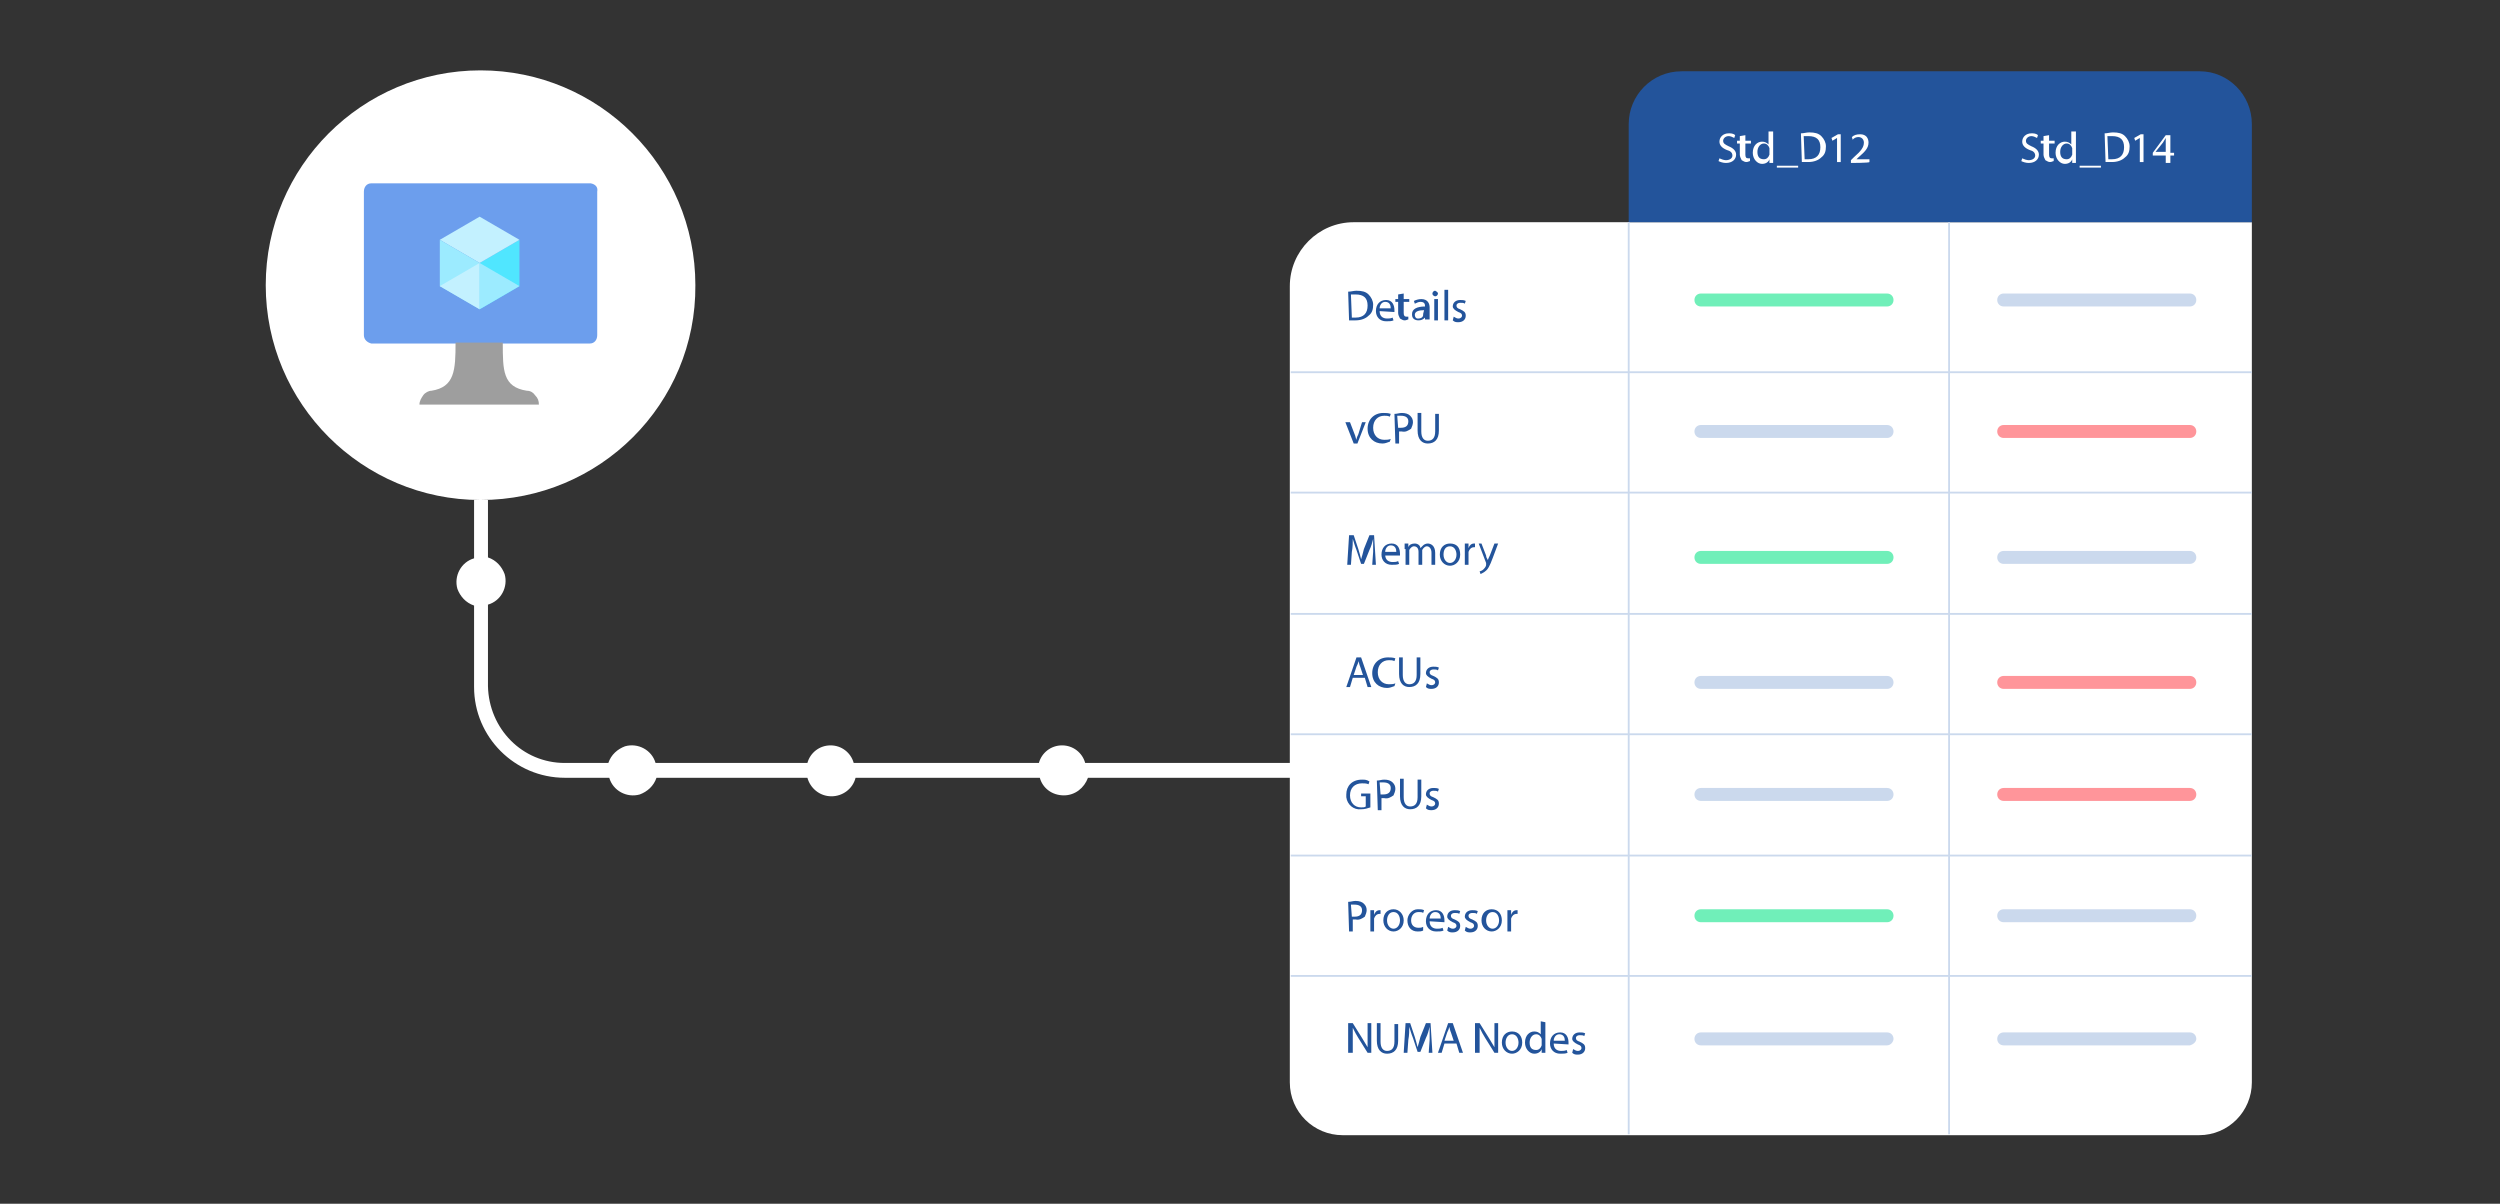 <?xml version="1.0" encoding="utf-8"?>
<!-- Generator: Adobe Illustrator 27.9.4, SVG Export Plug-In . SVG Version: 9.03 Build 54784)  -->
<svg version="1.1" id="Layer_1" xmlns="http://www.w3.org/2000/svg" xmlns:xlink="http://www.w3.org/1999/xlink" x="0px" y="0px"
	 viewBox="0 0 270 130" style="enable-background:new 0 0 270 130;" xml:space="preserve">
<rect x="0" y="0" width="270" height="130" fill="#333333" stroke="none"/>
<style type="text/css">
	.st0{fill:none;}
	.st1{fill:#FFFFFF;}
	.st2{clip-path:url(#SVGID_00000062159327486596147080000014916199449285108366_);}
	.st3{fill:#6C9EED;}
	.st4{fill:#50E6FF;}
	.st5{fill:#C3F1FF;}
	.st6{fill:#9CEBFF;}
	.st7{fill:#9E9E9E;}
	.st8{fill:#23549B;}
	.st9{fill:#CBD9ED;}
	.st10{fill:#70EFB9;}
	.st11{fill:#FF959A;}
</style>
<g>
	<rect class="st0" width="270" height="130"/>
	<g>
		<g id="Group_1">
			<path id="Path_1" class="st1" d="M51.9,54L51.9,54c-12.8,0-23.2-10.4-23.2-23.2c0,0,0,0,0,0l0,0c0-12.8,10.4-23.2,23.2-23.2
				c0,0,0,0,0,0l0,0c12.8,0,23.2,10.4,23.2,23.2l0,0l0,0C75.2,43.6,64.8,54,51.9,54z"/>
		</g>
		<g id="Group_3">
			<g>
				<defs>
					<rect id="SVGID_1_" x="39.1" y="19.5" width="25.7" height="25.7"/>
				</defs>
				<clipPath id="SVGID_00000092428369690099985230000006694328893498245542_">
					<use xlink:href="#SVGID_1_"  style="overflow:visible;"/>
				</clipPath>
				<g id="Group_2" style="clip-path:url(#SVGID_00000092428369690099985230000006694328893498245542_);">
					<path id="Path_2" class="st3" d="M63.8,19.8H40.1c-0.5,0-0.8,0.4-0.8,0.9v15.5c0,0.5,0.4,0.8,0.8,0.9c0,0,0,0,0,0h23.6
						c0.5,0,0.8-0.4,0.8-0.9V20.7C64.6,20.2,64.3,19.9,63.8,19.8C63.8,19.8,63.8,19.8,63.8,19.8z"/>
					<path id="Path_3" class="st4" d="M56.1,25.9v5l-4.3,2.5v-5L56.1,25.9z"/>
					<path id="Path_4" class="st5" d="M56.1,25.9l-4.3,2.5l-4.3-2.5l4.3-2.5L56.1,25.9z"/>
					<path id="Path_5" class="st6" d="M51.8,28.4v5l-4.3-2.5v-5L51.8,28.4z"/>
					<path id="Path_6" class="st5" d="M47.5,30.9l4.3-2.5v5L47.5,30.9z"/>
					<path id="Path_7" class="st6" d="M56.1,30.9l-4.3-2.5v5L56.1,30.9z"/>
					<path id="Path_8" class="st7" d="M56.9,42.2c-2.6-0.4-2.6-2.2-2.6-5.2h-5.1c0,3-0.1,4.8-2.6,5.2c-0.3,0-0.7,0.2-0.9,0.5
						c-0.2,0.3-0.4,0.6-0.4,1h12.9c0-0.4-0.1-0.7-0.4-1C57.6,42.4,57.3,42.2,56.9,42.2z"/>
				</g>
			</g>
		</g>
		<g>
			<path id="Path_9" class="st1" d="M243.2,24v92.9c0,3.1-2.5,5.7-5.7,5.7H145c-3.1,0-5.7-2.5-5.7-5.7V30.9c0-3.8,3.1-6.9,6.9-6.9
				L243.2,24L243.2,24z"/>
			<path id="Path_11" class="st8" d="M243.2,13.4V24h-67.3V13.4c0-3.1,2.5-5.7,5.7-5.7h56C240.6,7.7,243.2,10.2,243.2,13.4z"/>
			<g id="Group_4">
				<path id="Path_12" class="st8" d="M145.6,31.5c0.3,0,0.6-0.1,0.9-0.1c0.6,0,1,0.1,1.3,0.4c0.3,0.3,0.5,0.7,0.5,1.1
					c0,0.5-0.1,0.9-0.5,1.2c-0.3,0.3-0.8,0.5-1.4,0.5c-0.3,0-0.5,0-0.7,0L145.6,31.5L145.6,31.5z M146,34.3c0.1,0,0.3,0,0.4,0
					c0.9,0,1.3-0.5,1.3-1.3c0-0.8-0.4-1.2-1.3-1.2c-0.2,0-0.3,0-0.5,0L146,34.3L146,34.3z"/>
				<path id="Path_13" class="st8" d="M149,33.6c0,0.6,0.4,0.8,0.8,0.8c0.2,0,0.4,0,0.6-0.1l0.1,0.3c-0.2,0.1-0.5,0.1-0.8,0.1
					c-0.7,0-1.1-0.5-1.1-1.1c0-0.7,0.4-1.2,1.1-1.2c0.7,0,0.9,0.6,0.9,1.1c0,0.1,0,0.2,0,0.2L149,33.6L149,33.6z M150.2,33.3
					c0-0.3-0.1-0.7-0.6-0.7c-0.4,0-0.6,0.4-0.6,0.7H150.2z"/>
				<path id="Path_14" class="st8" d="M151.6,31.7v0.6h0.6v0.3h-0.6v1.2c0,0.3,0.1,0.4,0.3,0.4c0.1,0,0.2,0,0.2,0l0,0.3
					c-0.1,0-0.2,0.1-0.4,0.1c-0.2,0-0.3-0.1-0.5-0.2c-0.1-0.2-0.2-0.4-0.2-0.6v-1.2h-0.3v-0.3h0.3v-0.5L151.6,31.7z"/>
				<path id="Path_15" class="st8" d="M153.9,34.6l0-0.3h0c-0.2,0.2-0.4,0.3-0.7,0.3c-0.4,0-0.7-0.2-0.7-0.6c0,0,0,0,0-0.1
					c0-0.5,0.5-0.8,1.4-0.8v0c0-0.2,0-0.5-0.5-0.5c-0.2,0-0.4,0.1-0.6,0.2l-0.1-0.3c0.2-0.1,0.5-0.2,0.8-0.2c0.7,0,0.9,0.5,0.9,0.9
					v0.8c0,0.2,0,0.4,0,0.5H153.9z M153.8,33.5c-0.5,0-1,0.1-1,0.5c0,0.2,0.1,0.4,0.3,0.4c0,0,0,0,0.1,0c0.2,0,0.5-0.1,0.5-0.4
					c0,0,0-0.1,0-0.1L153.8,33.5L153.8,33.5z"/>
				<path id="Path_16" class="st8" d="M155.3,31.7c0,0.1-0.1,0.3-0.3,0.3c0,0,0,0,0,0c-0.1,0-0.3-0.1-0.3-0.3c0-0.1,0.1-0.3,0.3-0.3
					c0,0,0,0,0,0C155.2,31.5,155.3,31.6,155.3,31.7C155.4,31.7,155.4,31.7,155.3,31.7z M154.9,34.6v-2.3h0.4v2.3H154.9z"/>
				<path id="Path_17" class="st8" d="M156,31.3h0.4v3.3H156V31.3z"/>
				<path id="Path_18" class="st8" d="M157,34.2c0.2,0.1,0.3,0.2,0.5,0.2c0.3,0,0.4-0.2,0.4-0.3c0-0.2-0.1-0.3-0.4-0.4
					c-0.4-0.2-0.6-0.4-0.6-0.6c0-0.4,0.3-0.7,0.8-0.7c0.2,0,0.4,0,0.6,0.1l-0.1,0.3c-0.1-0.1-0.3-0.1-0.5-0.1
					c-0.2,0-0.4,0.1-0.4,0.3c0,0.2,0.1,0.3,0.4,0.4c0.4,0.2,0.6,0.3,0.6,0.7c0,0.4-0.3,0.7-0.8,0.7c-0.2,0-0.4,0-0.6-0.2L157,34.2z"
					/>
			</g>
			<g id="Group_5">
				<path id="Path_19" class="st1" d="M185.7,17.1c0.2,0.1,0.5,0.2,0.7,0.2c0.4,0,0.7-0.2,0.7-0.5c0-0.3-0.2-0.5-0.6-0.6
					c-0.5-0.2-0.8-0.5-0.8-0.9c0-0.5,0.4-0.9,1-0.9c0.2,0,0.5,0,0.7,0.2l-0.1,0.3c-0.2-0.1-0.4-0.2-0.6-0.2c-0.4,0-0.6,0.3-0.6,0.5
					c0,0.3,0.2,0.4,0.6,0.6c0.5,0.2,0.8,0.5,0.8,0.9c0,0.5-0.4,0.9-1.1,0.9c-0.3,0-0.6-0.1-0.8-0.2L185.7,17.1z"/>
				<path id="Path_20" class="st1" d="M188.5,14.6v0.6h0.6v0.3h-0.6v1.2c0,0.3,0.1,0.4,0.3,0.4c0.1,0,0.2,0,0.2,0l0,0.3
					c-0.1,0-0.2,0.1-0.4,0.1c-0.2,0-0.3-0.1-0.5-0.2c-0.1-0.2-0.2-0.4-0.2-0.6v-1.2h-0.3v-0.3h0.3v-0.5L188.5,14.6z"/>
				<path id="Path_21" class="st1" d="M191.5,14.2V17c0,0.2,0,0.4,0,0.6h-0.4l0-0.4h0c-0.1,0.3-0.4,0.5-0.8,0.5c-0.5,0-1-0.5-1-1.2
					c0-0.8,0.5-1.2,1-1.2c0.3,0,0.5,0.1,0.7,0.3h0v-1.4C191.1,14.2,191.5,14.2,191.5,14.2z M191.1,16.2c0-0.1,0-0.1,0-0.2
					c-0.1-0.3-0.3-0.5-0.6-0.5c-0.4,0-0.7,0.4-0.7,0.9c0,0.5,0.2,0.8,0.7,0.8c0.3,0,0.5-0.2,0.6-0.5c0-0.1,0-0.1,0-0.2V16.2z"/>
				<path id="Path_22" class="st1" d="M194.2,17.9v0.2h-2.3v-0.2H194.2z"/>
				<path id="Path_23" class="st1" d="M194.5,14.4c0.3,0,0.6-0.1,0.9-0.1c0.6,0,1,0.1,1.3,0.4c0.3,0.3,0.5,0.7,0.5,1.1
					c0,0.5-0.1,0.9-0.5,1.2c-0.3,0.3-0.8,0.5-1.4,0.5c-0.3,0-0.5,0-0.7,0L194.5,14.4L194.5,14.4z M194.9,17.2c0.1,0,0.3,0,0.4,0
					c0.9,0,1.3-0.5,1.3-1.3c0-0.8-0.4-1.2-1.3-1.2c-0.2,0-0.3,0-0.5,0L194.9,17.2L194.9,17.2z"/>
				<path id="Path_24" class="st1" d="M198.4,14.9L198.4,14.9l-0.5,0.3l-0.1-0.3l0.7-0.4h0.3v3h-0.4L198.4,14.9L198.4,14.9z"/>
				<path id="Path_25" class="st1" d="M199.9,17.6v-0.3l0.3-0.3c0.8-0.7,1.1-1.1,1.1-1.6c0-0.3-0.2-0.6-0.6-0.6
					c-0.2,0-0.5,0.1-0.6,0.3l-0.1-0.3c0.2-0.2,0.5-0.3,0.9-0.3c0.7,0,0.9,0.5,0.9,0.9c0,0.6-0.4,1-1.1,1.6l-0.2,0.2v0h1.4v0.3
					C201.9,17.6,199.9,17.6,199.9,17.6z"/>
			</g>
			<g id="Group_6">
				<path id="Path_26" class="st1" d="M218.4,17.1c0.2,0.1,0.5,0.2,0.7,0.2c0.4,0,0.7-0.2,0.7-0.5c0-0.3-0.2-0.5-0.6-0.6
					c-0.5-0.2-0.8-0.5-0.8-0.9c0-0.5,0.4-0.9,1-0.9c0.2,0,0.5,0,0.7,0.2l-0.1,0.3c-0.2-0.1-0.4-0.2-0.6-0.2c-0.4,0-0.6,0.3-0.6,0.5
					c0,0.3,0.2,0.4,0.6,0.6c0.5,0.2,0.8,0.5,0.8,0.9c0,0.5-0.4,0.9-1.1,0.9c-0.3,0-0.6-0.1-0.8-0.2L218.4,17.1z"/>
				<path id="Path_27" class="st1" d="M221.3,14.6v0.6h0.6v0.3h-0.6v1.2c0,0.3,0.1,0.4,0.3,0.4c0.1,0,0.2,0,0.2,0l0,0.3
					c-0.1,0-0.2,0.1-0.4,0.1c-0.2,0-0.3-0.1-0.5-0.2c-0.1-0.2-0.2-0.4-0.2-0.6v-1.2h-0.3v-0.3h0.3v-0.5L221.3,14.6z"/>
				<path id="Path_28" class="st1" d="M224.2,14.2V17c0,0.2,0,0.4,0,0.6h-0.4l0-0.4h0c-0.1,0.3-0.4,0.5-0.8,0.5c-0.5,0-1-0.5-1-1.2
					c0-0.8,0.5-1.2,1-1.2c0.3,0,0.5,0.1,0.7,0.3h0v-1.4C223.8,14.2,224.2,14.2,224.2,14.2z M223.8,16.2c0-0.1,0-0.1,0-0.2
					c-0.1-0.3-0.3-0.5-0.6-0.5c-0.4,0-0.7,0.4-0.7,0.9c0,0.5,0.2,0.8,0.7,0.8c0.3,0,0.5-0.2,0.6-0.5c0-0.1,0-0.1,0-0.2V16.2z"/>
				<path id="Path_29" class="st1" d="M226.9,17.9v0.2h-2.3v-0.2H226.9z"/>
				<path id="Path_30" class="st1" d="M227.3,14.4c0.3,0,0.6-0.1,0.9-0.1c0.6,0,1,0.1,1.3,0.4c0.3,0.3,0.5,0.7,0.5,1.1
					c0,0.5-0.1,0.9-0.5,1.2c-0.3,0.3-0.8,0.5-1.4,0.5c-0.3,0-0.5,0-0.7,0L227.3,14.4L227.3,14.4z M227.7,17.2c0.1,0,0.3,0,0.4,0
					c0.9,0,1.3-0.5,1.3-1.3c0-0.8-0.4-1.2-1.3-1.2c-0.2,0-0.3,0-0.5,0L227.7,17.2L227.7,17.2z"/>
				<path id="Path_31" class="st1" d="M231.1,14.9L231.1,14.9l-0.5,0.3l-0.1-0.3l0.7-0.4h0.3v3h-0.4L231.1,14.9L231.1,14.9z"/>
				<path id="Path_32" class="st1" d="M233.9,17.6v-0.8h-1.4v-0.3l1.4-1.9h0.5v1.9h0.4v0.3h-0.4v0.8H233.9z M233.9,16.4v-1
					c0-0.2,0-0.3,0-0.5h0c-0.1,0.2-0.2,0.3-0.3,0.5l-0.8,1v0C232.9,16.4,233.9,16.4,233.9,16.4z"/>
			</g>
			<g id="Group_7">
				<path id="Path_33" class="st8" d="M145.8,45.6l0.5,1.3c0.1,0.2,0.1,0.4,0.2,0.6h0c0-0.2,0.1-0.4,0.2-0.6l0.4-1.3h0.4l-0.9,2.3
					h-0.4l-0.9-2.3H145.8z"/>
				<path id="Path_34" class="st8" d="M150.1,47.7c-0.3,0.1-0.5,0.2-0.8,0.2c-0.9,0-1.6-0.6-1.6-1.6c0-1,0.7-1.7,1.7-1.7
					c0.3,0,0.5,0,0.8,0.1l-0.1,0.3c-0.2-0.1-0.4-0.1-0.6-0.1c-0.7,0-1.2,0.5-1.2,1.3c0,0.8,0.5,1.3,1.2,1.3c0.2,0,0.5,0,0.7-0.1
					L150.1,47.7z"/>
				<path id="Path_35" class="st8" d="M150.6,44.7c0.3,0,0.5-0.1,0.8-0.1c0.4,0,0.7,0.1,0.9,0.3c0.2,0.2,0.3,0.4,0.3,0.7
					c0,0.2-0.1,0.5-0.2,0.7c-0.3,0.2-0.6,0.4-1,0.3c-0.1,0-0.2,0-0.3,0v1.3h-0.4L150.6,44.7L150.6,44.7z M151,46.2
					c0.1,0,0.2,0,0.3,0c0.5,0,0.8-0.2,0.8-0.7c0-0.4-0.3-0.6-0.8-0.6c-0.1,0-0.3,0-0.4,0L151,46.2L151,46.2z"/>
				<path id="Path_36" class="st8" d="M153.5,44.7v1.9c0,0.7,0.3,1,0.7,1c0.5,0,0.8-0.3,0.8-1v-1.9h0.4v1.8c0,1-0.5,1.4-1.2,1.4
					c-0.6,0-1.1-0.4-1.1-1.4v-1.9H153.5z"/>
			</g>
			<g id="Group_8">
				<path id="Path_37" class="st8" d="M148.3,59.6c0-0.4,0-1,0-1.4h0c-0.1,0.4-0.2,0.8-0.4,1.2l-0.6,1.5H147l-0.5-1.5
					c-0.2-0.5-0.3-0.9-0.4-1.2h0c0,0.4,0,0.9-0.1,1.4l-0.1,1.4h-0.4l0.2-3.2h0.5l0.5,1.5c0.1,0.3,0.2,0.7,0.3,1.1h0
					c0.1-0.3,0.2-0.7,0.3-1.1l0.6-1.5h0.5l0.2,3.2h-0.4L148.3,59.6z"/>
				<path id="Path_38" class="st8" d="M149.6,59.9c0,0.6,0.4,0.8,0.8,0.8c0.2,0,0.4,0,0.6-0.1l0.1,0.3c-0.2,0.1-0.5,0.1-0.8,0.1
					c-0.7,0-1.1-0.5-1.1-1.1c0-0.7,0.4-1.2,1.1-1.2c0.7,0,0.9,0.6,0.9,1.1c0,0.1,0,0.2,0,0.2H149.6z M150.8,59.6
					c0-0.3-0.1-0.7-0.6-0.7c-0.4,0-0.6,0.4-0.6,0.7H150.8z"/>
				<path id="Path_39" class="st8" d="M151.7,59.3c0-0.2,0-0.4,0-0.6h0.4l0,0.4h0c0.1-0.3,0.4-0.4,0.7-0.4c0.3,0,0.6,0.2,0.6,0.5h0
					c0.1-0.1,0.2-0.2,0.3-0.3c0.1-0.1,0.3-0.2,0.5-0.2c0.3,0,0.8,0.2,0.8,1V61h-0.4v-1.3c0-0.4-0.2-0.7-0.5-0.7
					c-0.2,0-0.4,0.2-0.5,0.4c0,0.1,0,0.1,0,0.2V61h-0.4v-1.4c0-0.4-0.2-0.6-0.5-0.6c-0.2,0-0.4,0.2-0.5,0.4c0,0.1,0,0.1,0,0.2V61
					h-0.4V59.3z"/>
				<path id="Path_40" class="st8" d="M157.7,59.9c0,0.8-0.6,1.2-1.1,1.2c-0.6,0-1.1-0.5-1.1-1.2c0-0.8,0.5-1.2,1.1-1.2
					C157.3,58.7,157.7,59.1,157.7,59.9z M155.9,59.9c0,0.5,0.3,0.9,0.7,0.9c0.4,0,0.7-0.4,0.7-0.9c0-0.4-0.2-0.9-0.7-0.9
					C156.1,59,155.9,59.4,155.9,59.9z"/>
				<path id="Path_41" class="st8" d="M158.2,59.4c0-0.3,0-0.5,0-0.7h0.4l0,0.5h0c0.1-0.3,0.3-0.5,0.6-0.5c0,0,0.1,0,0.1,0v0.4
					c0,0-0.1,0-0.1,0c-0.3,0-0.5,0.2-0.6,0.5c0,0.1,0,0.1,0,0.2V61h-0.4L158.2,59.4L158.2,59.4z"/>
				<path id="Path_42" class="st8" d="M160,58.7l0.5,1.3c0,0.2,0.1,0.3,0.2,0.5h0c0-0.1,0.1-0.3,0.2-0.5l0.5-1.3h0.4l-0.6,1.6
					c-0.3,0.8-0.5,1.2-0.8,1.4c-0.1,0.1-0.3,0.2-0.5,0.3l-0.1-0.3c0.1,0,0.3-0.1,0.4-0.2c0.1-0.1,0.3-0.3,0.3-0.5c0-0.1,0-0.1,0-0.2
					l-0.8-2.1H160L160,58.7z"/>
			</g>
			<g id="Group_9">
				<path id="Path_43" class="st8" d="M148,87.2c-0.3,0.1-0.6,0.2-1,0.2c-0.8,0.1-1.5-0.5-1.6-1.3c0-0.1,0-0.2,0-0.3
					c0-0.9,0.6-1.6,1.7-1.6c0.3,0,0.5,0,0.8,0.2l-0.1,0.3c-0.2-0.1-0.5-0.1-0.7-0.1c-0.8,0-1.3,0.5-1.3,1.3c0,0.8,0.5,1.3,1.2,1.3
					c0.2,0,0.4,0,0.5-0.1V86H147v-0.3h1L148,87.2L148,87.2z"/>
				<path id="Path_44" class="st8" d="M148.7,84.3c0.3,0,0.5-0.1,0.8-0.1c0.4,0,0.7,0.1,0.9,0.3c0.2,0.2,0.3,0.4,0.3,0.7
					c0,0.2-0.1,0.5-0.2,0.7c-0.3,0.2-0.6,0.4-1,0.3c-0.1,0-0.2,0-0.3,0v1.3h-0.4L148.7,84.3L148.7,84.3z M149.1,85.8
					c0.1,0,0.2,0,0.3,0c0.5,0,0.8-0.2,0.8-0.7c0-0.4-0.3-0.6-0.8-0.6c-0.1,0-0.3,0-0.4,0L149.1,85.8L149.1,85.8z"/>
				<path id="Path_45" class="st8" d="M151.6,84.2v1.9c0,0.7,0.3,1,0.7,1c0.5,0,0.8-0.3,0.8-1v-1.9h0.4v1.8c0,1-0.5,1.4-1.2,1.4
					c-0.6,0-1.1-0.4-1.1-1.4v-1.9H151.6L151.6,84.2z"/>
				<path id="Path_46" class="st8" d="M154.1,86.9c0.2,0.1,0.3,0.2,0.5,0.2c0.3,0,0.4-0.2,0.4-0.3c0-0.2-0.1-0.3-0.4-0.4
					c-0.4-0.2-0.6-0.4-0.6-0.6c0-0.4,0.3-0.7,0.8-0.7c0.2,0,0.4,0,0.6,0.1l-0.1,0.3c-0.1-0.1-0.3-0.1-0.5-0.1
					c-0.2,0-0.4,0.1-0.4,0.3s0.1,0.3,0.4,0.4c0.4,0.2,0.6,0.3,0.6,0.7c0,0.4-0.3,0.7-0.8,0.7c-0.2,0-0.4,0-0.6-0.2L154.1,86.9z"/>
			</g>
			<g id="Group_10">
				<path id="Path_47" class="st8" d="M146.1,73.2l-0.3,1h-0.4l1.1-3.2h0.5l1.1,3.2h-0.4l-0.3-1H146.1z M147.2,72.9l-0.3-0.9
					c-0.1-0.2-0.1-0.4-0.2-0.6h0c0,0.2-0.1,0.4-0.2,0.6l-0.3,0.9L147.2,72.9L147.2,72.9z"/>
				<path id="Path_48" class="st8" d="M150.6,74.1c-0.3,0.1-0.5,0.2-0.8,0.2c-0.9,0-1.6-0.6-1.6-1.6c0-1,0.7-1.7,1.7-1.7
					c0.3,0,0.5,0,0.8,0.1l-0.1,0.3c-0.2-0.1-0.4-0.1-0.6-0.1c-0.7,0-1.2,0.5-1.2,1.3c0,0.8,0.5,1.3,1.2,1.3c0.2,0,0.5,0,0.7-0.1
					L150.6,74.1z"/>
				<path id="Path_49" class="st8" d="M151.5,71v1.9c0,0.7,0.3,1,0.7,1c0.5,0,0.8-0.3,0.8-1V71h0.4v1.8c0,1-0.5,1.4-1.2,1.4
					c-0.6,0-1.1-0.4-1.1-1.4V71H151.5z"/>
				<path id="Path_50" class="st8" d="M154.1,73.8c0.2,0.1,0.3,0.2,0.5,0.2c0.3,0,0.4-0.2,0.4-0.3c0-0.2-0.1-0.3-0.4-0.4
					c-0.4-0.2-0.6-0.4-0.6-0.6c0-0.4,0.3-0.7,0.8-0.7c0.2,0,0.4,0,0.6,0.1l-0.1,0.3c-0.1-0.1-0.3-0.1-0.5-0.1
					c-0.2,0-0.4,0.1-0.4,0.3c0,0.2,0.1,0.3,0.4,0.4c0.4,0.2,0.6,0.3,0.6,0.7c0,0.4-0.3,0.7-0.8,0.7c-0.2,0-0.4,0-0.6-0.2L154.1,73.8
					z"/>
			</g>
			<g id="Group_11">
				<path id="Path_51" class="st8" d="M145.6,97.4c0.3,0,0.5-0.1,0.8-0.1c0.4,0,0.7,0.1,0.9,0.3c0.2,0.2,0.3,0.4,0.3,0.7
					c0,0.2-0.1,0.5-0.2,0.7c-0.3,0.2-0.6,0.4-1,0.3c-0.1,0-0.2,0-0.3,0v1.3h-0.4L145.6,97.4L145.6,97.4z M146,99c0.1,0,0.2,0,0.3,0
					c0.5,0,0.8-0.2,0.8-0.7c0-0.4-0.3-0.6-0.8-0.6c-0.1,0-0.3,0-0.4,0L146,99L146,99z"/>
				<path id="Path_52" class="st8" d="M148,99c0-0.3,0-0.5,0-0.7h0.4l0,0.5h0c0.1-0.3,0.3-0.5,0.6-0.5c0,0,0.1,0,0.1,0v0.4
					c0,0-0.1,0-0.1,0c-0.3,0-0.5,0.2-0.6,0.5c0,0.1,0,0.1,0,0.2v1.2H148L148,99L148,99z"/>
				<path id="Path_53" class="st8" d="M151.6,99.4c0,0.8-0.6,1.2-1.1,1.2c-0.6,0-1.1-0.5-1.1-1.2c0-0.8,0.5-1.2,1.1-1.2
					C151.1,98.2,151.6,98.7,151.6,99.4z M149.8,99.4c0,0.5,0.3,0.9,0.7,0.9c0.4,0,0.7-0.4,0.7-0.9c0-0.4-0.2-0.9-0.7-0.9
					S149.8,99,149.8,99.4L149.8,99.4z"/>
				<path id="Path_54" class="st8" d="M153.7,100.5c-0.2,0.1-0.4,0.1-0.6,0.1c-0.7,0-1.1-0.5-1.1-1.2c0-0.6,0.5-1.2,1.1-1.2
					c0,0,0.1,0,0.1,0c0.2,0,0.4,0,0.6,0.1l-0.1,0.3c-0.1-0.1-0.3-0.1-0.5-0.1c-0.5,0-0.8,0.4-0.8,0.9c0,0.5,0.3,0.8,0.8,0.8
					c0.2,0,0.3,0,0.5-0.1L153.7,100.5z"/>
				<path id="Path_55" class="st8" d="M154.4,99.5c0,0.6,0.4,0.8,0.8,0.8c0.2,0,0.4,0,0.6-0.1l0.1,0.3c-0.2,0.1-0.5,0.1-0.8,0.1
					c-0.7,0-1.1-0.5-1.1-1.1c0-0.7,0.4-1.2,1.1-1.2c0.7,0,0.9,0.6,0.9,1.1c0,0.1,0,0.2,0,0.2L154.4,99.5L154.4,99.5z M155.6,99.2
					c0-0.3-0.1-0.7-0.6-0.7c-0.4,0-0.6,0.4-0.6,0.7H155.6z"/>
				<path id="Path_56" class="st8" d="M156.4,100.1c0.2,0.1,0.3,0.2,0.5,0.2c0.3,0,0.4-0.2,0.4-0.3c0-0.2-0.1-0.3-0.4-0.4
					c-0.4-0.2-0.6-0.4-0.6-0.6c0-0.4,0.3-0.7,0.8-0.7c0.2,0,0.4,0,0.6,0.1l-0.1,0.3c-0.1-0.1-0.3-0.1-0.5-0.1
					c-0.2,0-0.4,0.1-0.4,0.3s0.1,0.3,0.4,0.4c0.4,0.2,0.6,0.3,0.6,0.7c0,0.4-0.3,0.7-0.8,0.7c-0.2,0-0.4,0-0.6-0.2L156.4,100.1z"/>
				<path id="Path_57" class="st8" d="M158.3,100.1c0.2,0.1,0.3,0.2,0.5,0.2c0.3,0,0.4-0.2,0.4-0.3c0-0.2-0.1-0.3-0.4-0.4
					c-0.4-0.2-0.6-0.4-0.6-0.6c0-0.4,0.3-0.7,0.8-0.7c0.2,0,0.4,0,0.6,0.1l-0.1,0.3c-0.1-0.1-0.3-0.1-0.5-0.1
					c-0.2,0-0.4,0.1-0.4,0.3s0.1,0.3,0.4,0.4c0.4,0.2,0.6,0.3,0.6,0.7c0,0.4-0.3,0.7-0.8,0.7c-0.2,0-0.4,0-0.6-0.2L158.3,100.1z"/>
				<path id="Path_58" class="st8" d="M162.2,99.4c0,0.8-0.6,1.2-1.1,1.2c-0.6,0-1.1-0.5-1.1-1.2c0-0.8,0.5-1.2,1.1-1.2
					C161.8,98.2,162.2,98.7,162.2,99.4z M160.5,99.4c0,0.5,0.3,0.9,0.7,0.9c0.4,0,0.7-0.4,0.7-0.9c0-0.4-0.2-0.9-0.7-0.9
					S160.5,99,160.5,99.4L160.5,99.4z"/>
				<path id="Path_59" class="st8" d="M162.8,99c0-0.3,0-0.5,0-0.7h0.4l0,0.5h0c0.1-0.3,0.3-0.5,0.6-0.5c0,0,0.1,0,0.1,0v0.4
					c0,0-0.1,0-0.1,0c-0.3,0-0.5,0.2-0.6,0.5c0,0.1,0,0.1,0,0.2v1.2h-0.4L162.8,99L162.8,99z"/>
			</g>
			<g id="Group_12">
				<path id="Path_60" class="st8" d="M145.6,113.7v-3.2h0.5l1,1.6c0.2,0.3,0.4,0.7,0.6,1h0c0-0.4,0-0.8,0-1.3v-1.3h0.4v3.2h-0.4
					l-1-1.6c-0.2-0.3-0.4-0.7-0.6-1.1h0c0,0.4,0,0.8,0,1.3v1.4H145.6z"/>
				<path id="Path_61" class="st8" d="M149.1,110.6v1.9c0,0.7,0.3,1,0.7,1c0.5,0,0.8-0.3,0.8-1v-1.9h0.4v1.8c0,1-0.5,1.4-1.2,1.4
					c-0.6,0-1.1-0.4-1.1-1.4v-1.9H149.1L149.1,110.6z"/>
				<path id="Path_62" class="st8" d="M154.4,112.3c0-0.4,0-1,0-1.4h0c-0.1,0.4-0.2,0.8-0.4,1.2l-0.6,1.5h-0.3l-0.5-1.5
					c-0.2-0.5-0.3-0.9-0.4-1.2h0c0,0.4,0,0.9-0.1,1.4l-0.1,1.4h-0.4l0.2-3.2h0.5l0.5,1.5c0.1,0.3,0.2,0.7,0.3,1.1h0
					c0.1-0.3,0.2-0.7,0.3-1.1l0.6-1.5h0.5l0.2,3.2h-0.4L154.4,112.3z"/>
				<path id="Path_63" class="st8" d="M156,112.7l-0.3,1h-0.4l1.1-3.2h0.5l1.1,3.2h-0.4l-0.3-1H156z M157,112.4l-0.3-0.9
					c-0.1-0.2-0.1-0.4-0.2-0.6h0c0,0.2-0.1,0.4-0.2,0.6l-0.3,0.9L157,112.4L157,112.4z"/>
				<path id="Path_64" class="st8" d="M159.3,113.7v-3.2h0.5l1,1.6c0.2,0.3,0.4,0.7,0.6,1h0c0-0.4,0-0.8,0-1.3v-1.3h0.4v3.2h-0.4
					l-1-1.6c-0.2-0.3-0.4-0.7-0.6-1.1h0c0,0.4,0,0.8,0,1.3v1.4H159.3z"/>
				<path id="Path_65" class="st8" d="M164.4,112.6c0,0.8-0.6,1.2-1.1,1.2c-0.6,0-1.1-0.5-1.1-1.2c0-0.8,0.5-1.2,1.1-1.2
					C164,111.4,164.4,111.9,164.4,112.6z M162.6,112.6c0,0.5,0.3,0.9,0.7,0.9c0.4,0,0.7-0.4,0.7-0.9c0-0.4-0.2-0.9-0.7-0.9
					C162.8,111.7,162.6,112.2,162.6,112.6L162.6,112.6z"/>
				<path id="Path_66" class="st8" d="M166.9,110.4v2.7c0,0.2,0,0.4,0,0.6h-0.4l0-0.4h0c-0.1,0.3-0.4,0.5-0.8,0.5
					c-0.5,0-1-0.5-1-1.2c0-0.8,0.5-1.2,1-1.2c0.3,0,0.5,0.1,0.7,0.3h0v-1.4L166.9,110.4L166.9,110.4z M166.5,112.4
					c0-0.1,0-0.1,0-0.2c-0.1-0.3-0.3-0.5-0.6-0.5c-0.4,0-0.7,0.4-0.7,0.9c0,0.5,0.2,0.8,0.7,0.8c0.3,0,0.5-0.2,0.6-0.5
					c0-0.1,0-0.1,0-0.2V112.4z"/>
				<path id="Path_67" class="st8" d="M167.8,112.7c0,0.6,0.4,0.8,0.8,0.8c0.2,0,0.4,0,0.6-0.1l0.1,0.3c-0.2,0.1-0.5,0.1-0.8,0.1
					c-0.7,0-1.1-0.5-1.1-1.1c0-0.7,0.4-1.2,1.1-1.2c0.7,0,0.9,0.6,0.9,1.1c0,0.1,0,0.2,0,0.2L167.8,112.7L167.8,112.7z M169,112.4
					c0-0.3-0.1-0.7-0.6-0.7c-0.4,0-0.6,0.4-0.6,0.7H169z"/>
				<path id="Path_68" class="st8" d="M169.9,113.3c0.2,0.1,0.3,0.2,0.5,0.2c0.3,0,0.4-0.2,0.4-0.3c0-0.2-0.1-0.3-0.4-0.4
					c-0.4-0.2-0.6-0.4-0.6-0.6c0-0.4,0.3-0.7,0.8-0.7c0.2,0,0.4,0,0.6,0.1l-0.1,0.3c-0.1-0.1-0.3-0.1-0.5-0.1
					c-0.2,0-0.4,0.1-0.4,0.3s0.1,0.3,0.4,0.4c0.4,0.2,0.6,0.3,0.6,0.7c0,0.4-0.3,0.7-0.8,0.7c-0.2,0-0.4,0-0.6-0.2L169.9,113.3z"/>
			</g>
			<g id="Group_13">
				<rect id="Rectangle_2" x="139.4" y="40.1" class="st9" width="103.8" height="0.2"/>
			</g>
			<g id="Group_14">
				<rect id="Rectangle_3" x="139.4" y="53.1" class="st9" width="103.8" height="0.2"/>
			</g>
			<g id="Group_15">
				<rect id="Rectangle_4" x="139.4" y="66.2" class="st9" width="103.8" height="0.2"/>
			</g>
			<g id="Group_16">
				<rect id="Rectangle_5" x="139.4" y="79.2" class="st9" width="103.8" height="0.2"/>
			</g>
			<g id="Group_17">
				<rect id="Rectangle_6" x="139.4" y="92.3" class="st9" width="103.8" height="0.2"/>
			</g>
			<g id="Group_18">
				<rect id="Rectangle_7" x="139.4" y="105.3" class="st9" width="103.8" height="0.2"/>
			</g>
			<g id="Group_19">
				<rect id="Rectangle_8" x="175.8" y="24" class="st9" width="0.2" height="98.5"/>
			</g>
			<g id="Group_20">
				<rect id="Rectangle_9" x="210.4" y="24" class="st9" width="0.2" height="98.5"/>
			</g>
			<g id="Group_21">
				<path id="Path_69" class="st10" d="M203.8,33.1h-20.1c-0.4,0-0.7-0.3-0.7-0.7c0,0,0,0,0,0c0-0.4,0.3-0.7,0.7-0.7c0,0,0,0,0,0
					h20.1c0.4,0,0.7,0.3,0.7,0.7C204.5,32.8,204.2,33.1,203.8,33.1L203.8,33.1z"/>
			</g>
			<g id="Group_22">
				<path id="Path_70" class="st9" d="M236.5,33.1h-20.1c-0.4,0-0.7-0.3-0.7-0.7c0,0,0,0,0,0c0-0.4,0.3-0.7,0.7-0.7c0,0,0,0,0,0
					h20.1c0.4,0,0.7,0.3,0.7,0.7c0,0,0,0,0,0C237.2,32.8,236.9,33.1,236.5,33.1C236.6,33.1,236.5,33.1,236.5,33.1z"/>
			</g>
			<g id="Group_23">
				<path id="Path_71" class="st9" d="M203.8,47.3h-20.1c-0.4,0-0.7-0.3-0.7-0.7c0,0,0,0,0,0c0-0.4,0.3-0.7,0.7-0.7c0,0,0,0,0,0
					h20.1c0.4,0,0.7,0.3,0.7,0.7C204.5,47,204.2,47.3,203.8,47.3z"/>
			</g>
			<g id="Group_24">
				<path id="Path_72" class="st11" d="M236.5,47.3h-20.1c-0.4,0-0.7-0.3-0.7-0.7c0,0,0,0,0,0c0-0.4,0.3-0.7,0.7-0.7c0,0,0,0,0,0
					h20.1c0.4,0,0.7,0.3,0.7,0.7c0,0,0,0,0,0C237.2,47,236.9,47.3,236.5,47.3C236.6,47.3,236.5,47.3,236.5,47.3z"/>
			</g>
			<g id="Group_25">
				<path id="Path_73" class="st10" d="M203.8,60.9h-20.1c-0.4,0-0.7-0.3-0.7-0.7c0,0,0,0,0,0c0-0.4,0.3-0.7,0.7-0.7c0,0,0,0,0,0
					h20.1c0.4,0,0.7,0.3,0.7,0.7C204.5,60.6,204.2,60.9,203.8,60.9z"/>
			</g>
			<g id="Group_26">
				<path id="Path_74" class="st9" d="M236.5,60.9h-20.1c-0.4,0-0.7-0.3-0.7-0.7c0,0,0,0,0,0c0-0.4,0.3-0.7,0.7-0.7c0,0,0,0,0,0
					h20.1c0.4,0,0.7,0.3,0.7,0.7c0,0,0,0,0,0C237.2,60.6,236.9,60.9,236.5,60.9C236.6,60.9,236.5,60.9,236.5,60.9z"/>
			</g>
			<g id="Group_27">
				<path id="Path_75" class="st9" d="M203.8,74.4h-20.1c-0.4,0-0.7-0.3-0.7-0.7c0,0,0,0,0,0c0-0.4,0.3-0.7,0.7-0.7c0,0,0,0,0,0
					h20.1c0.4,0,0.7,0.3,0.7,0.7C204.5,74.1,204.2,74.4,203.8,74.4z"/>
			</g>
			<g id="Group_28">
				<path id="Path_76" class="st11" d="M236.5,74.4h-20.1c-0.4,0-0.7-0.3-0.7-0.7c0,0,0,0,0,0c0-0.4,0.3-0.7,0.7-0.7c0,0,0,0,0,0
					h20.1c0.4,0,0.7,0.3,0.7,0.7c0,0,0,0,0,0C237.2,74.1,236.9,74.4,236.5,74.4C236.6,74.4,236.5,74.4,236.5,74.4z"/>
			</g>
			<g id="Group_29">
				<path id="Path_77" class="st9" d="M203.8,86.5h-20.1c-0.4,0-0.7-0.3-0.7-0.7c0,0,0,0,0,0c0-0.4,0.3-0.7,0.7-0.7c0,0,0,0,0,0
					h20.1c0.4,0,0.7,0.3,0.7,0.7C204.5,86.2,204.2,86.5,203.8,86.5L203.8,86.5z"/>
			</g>
			<g id="Group_30">
				<path id="Path_78" class="st11" d="M236.5,86.5h-20.1c-0.4,0-0.7-0.3-0.7-0.7c0,0,0,0,0,0c0-0.4,0.3-0.7,0.7-0.7c0,0,0,0,0,0
					h20.1c0.4,0,0.7,0.3,0.7,0.7c0,0,0,0,0,0C237.2,86.2,236.9,86.5,236.5,86.5C236.6,86.5,236.5,86.5,236.5,86.5z"/>
			</g>
			<g id="Group_31">
				<path id="Path_79" class="st10" d="M203.8,99.6h-20.1c-0.4,0-0.7-0.3-0.7-0.7c0,0,0,0,0,0c0-0.4,0.3-0.7,0.7-0.7c0,0,0,0,0,0
					h20.1c0.4,0,0.7,0.3,0.7,0.7C204.5,99.3,204.2,99.6,203.8,99.6L203.8,99.6z"/>
			</g>
			<g id="Group_32">
				<path id="Path_80" class="st9" d="M236.5,99.6h-20.1c-0.4,0-0.7-0.3-0.7-0.7c0,0,0,0,0,0c0-0.4,0.3-0.7,0.7-0.7c0,0,0,0,0,0
					h20.1c0.4,0,0.7,0.3,0.7,0.7c0,0,0,0,0,0C237.2,99.3,236.9,99.6,236.5,99.6C236.6,99.6,236.5,99.6,236.5,99.6z"/>
			</g>
			<g id="Group_33">
				<path id="Path_81" class="st9" d="M203.8,112.9h-20.1c-0.4,0-0.7-0.3-0.7-0.7c0,0,0,0,0,0c0-0.4,0.3-0.7,0.7-0.7c0,0,0,0,0,0
					h20.1c0.4,0,0.7,0.3,0.7,0.7C204.5,112.5,204.2,112.9,203.8,112.9L203.8,112.9z"/>
			</g>
			<g id="Group_34">
				<path id="Path_82" class="st9" d="M236.5,112.9h-20.1c-0.4,0-0.7-0.3-0.7-0.7c0,0,0,0,0,0c0-0.4,0.3-0.7,0.7-0.7c0,0,0,0,0,0
					h20.1c0.4,0,0.7,0.3,0.7,0.7c0,0,0,0,0,0C237.2,112.5,236.9,112.8,236.5,112.9C236.6,112.9,236.5,112.9,236.5,112.9z"/>
			</g>
		</g>
		<path class="st1" d="M139.5,82.4h-22.3c-0.3-1.1-1.3-1.9-2.5-1.9c-1.2,0-2.2,0.8-2.5,1.9H92.2c-0.3-1.1-1.3-1.9-2.5-1.9
			c-1.2,0-2.2,0.8-2.5,1.9H70.8c-0.4-1.4-1.9-2.2-3.3-1.8c-0.8,0.3-1.5,0.9-1.8,1.8H61c-4.6,0-8.2-3.7-8.3-8.3v-8.8
			c1.4-0.4,2.2-1.9,1.8-3.3c-0.3-0.8-0.9-1.5-1.8-1.8V54h-1.5v6.3c-1.4,0.4-2.2,1.9-1.8,3.3c0.3,0.8,0.9,1.5,1.8,1.8v8.8
			c0,5.4,4.4,9.8,9.8,9.8h4.8c0.4,1.4,1.9,2.2,3.3,1.8c0.8-0.3,1.5-0.9,1.8-1.8h16.3c0.3,1.1,1.3,2,2.6,2c1.2,0,2.3-0.8,2.6-2h19.9
			c0.3,1.1,1.3,1.9,2.6,1.9c1.2,0,2.2-0.8,2.6-1.9h22.3V82.4z"/>
	</g>
</g>
</svg>

